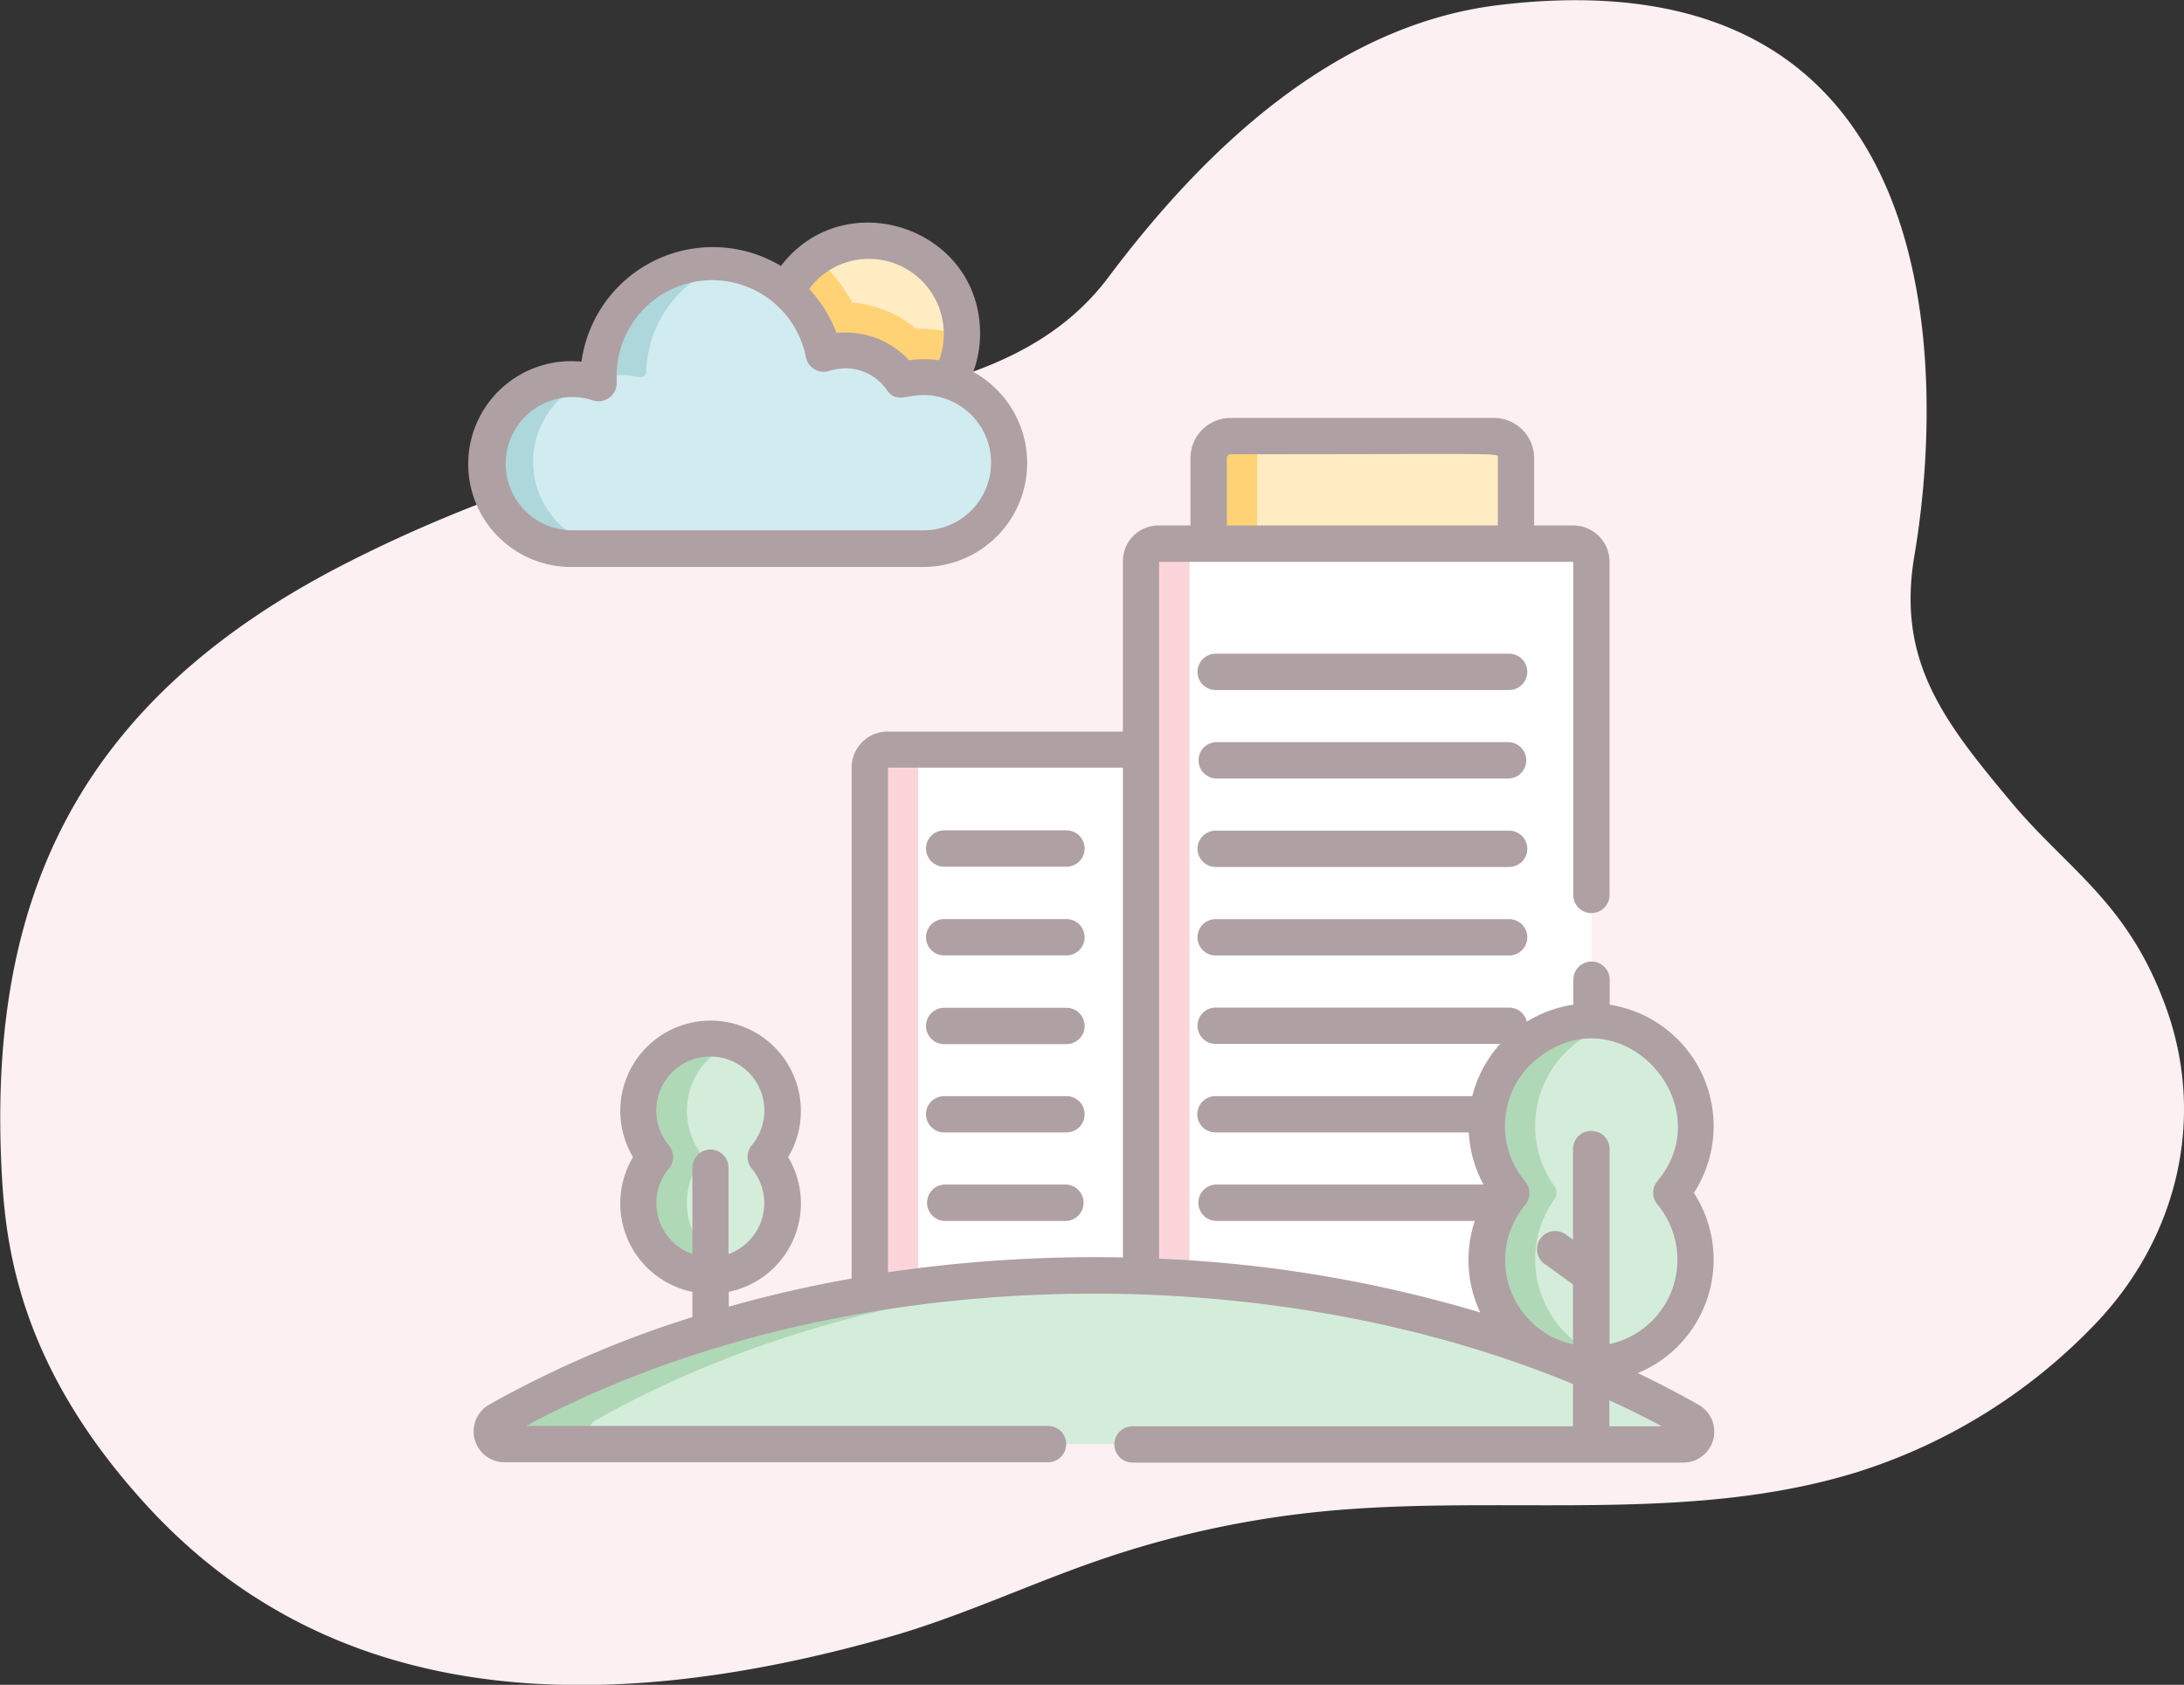 <svg xmlns="http://www.w3.org/2000/svg" id="Capa_1" data-name="Capa 1" viewBox="0 0 320 246.89">
  <rect x="0" y="0" width="320" height="246.89" fill="#333333" stroke="none"/>
  <defs>
    <style>
      .cls-1{fill:#fcf0f2}.cls-2{fill:#fff}.cls-3{fill:#fcd5da}.cls-4{fill:#ffecc3}.cls-5{fill:#ffd375}.cls-6{fill:#d4edda}.cls-7{fill:#afd8b7}.cls-8{fill:#d1ecf1}.cls-9{fill:#add7db}.cls-10{fill:#afa0a3}
    </style>
  </defs>
  <path d="M317.4 147.73c-5.54-15.43-14.25-20.13-22.55-30-10.13-12.1-17-20.89-14.33-36.44 4.3-25.42 6.14-88.8-61.15-80.52-24.11 3-43.17 21.45-57 39.9-11.79 15.7-33 17.08-50.1 20.74-21 4.5-42.36 11.29-61.78 21.24-40 20.5-51.94 50-50.31 87.67.5 11.39 2.11 29.33 21.35 50.32 26 28.34 63.71 32.13 109.13 19.12 10.39-3 20.22-7.65 30.45-11.17a143.77 143.77 0 0 1 32.86-7.13c26.09-2.53 53.13 2 78.16-5.75A82.51 82.51 0 0 0 307 194c12-12.52 16.25-30 10.4-46.27Z" class="cls-1"/>
  <path d="M130.15 109.83a2.66 2.66 0 0 0-2.7 2.61v78.17a216.62 216.62 0 0 1 34.1-2.67c2.41 0 4.8.05 7.17.12v-78.23Z" class="cls-2"/>
  <path d="M134.54 189.54v-77.1a2.66 2.66 0 0 1 2.7-2.61h-7.09a2.66 2.66 0 0 0-2.7 2.61v78.17q3.51-.56 7.09-1ZM168.65 187.94h-3.53l3.6.09v-.12Z" class="cls-3"/>
  <path d="M218.89 63.9h-38.57a3.24 3.24 0 0 0-3.23 3.23v13.61h45V67.13a3.24 3.24 0 0 0-3.2-3.23Z" class="cls-4"/>
  <path d="M184.19 67.13a3.23 3.23 0 0 1 3.23-3.23h-7.1a3.24 3.24 0 0 0-3.23 3.23v13.61h7.1V67.13Z" class="cls-5"/>
  <path d="M230.53 79.67h-60.8a2.54 2.54 0 0 0-2.54 2.54V187l65.95 14.91v-52.22h.05V82.33a2.66 2.66 0 0 0-2.66-2.66Z" class="cls-2"/>
  <path d="M174.28 82.32a2.65 2.65 0 0 1 2.65-2.65h-7.2a2.54 2.54 0 0 0-2.54 2.54V187l7.09 1.6V82.32Z" class="cls-3"/>
  <path d="M103.43 152.2a10.6 10.6 0 0 0-8.19 16.3c1.28 2-1.85 2.86-1.69 8.12a10.57 10.57 0 0 0 21.14-.31c0-5.15-3-6-1.87-7.56a10.58 10.58 0 0 0-9.39-16.55Z" class="cls-6"/>
  <path d="M100.64 176.62a10.58 10.58 0 0 1 1.7-6.07 1.86 1.86 0 0 0 0-2.05 10.59 10.59 0 0 1 5.33-15.71c-9.55-3.41-17.87 7.34-12.43 15.71 1.28 2-1.85 2.85-1.69 8.12a10.56 10.56 0 0 0 14.12 9.64 10.65 10.65 0 0 1-7.03-9.64Z" class="cls-7"/>
  <path d="M246.57 211.61a1.87 1.87 0 0 0 .93-3.49c-23.33-13.23-53.83-21.24-87.21-21.24s-63.92 8-87.25 21.27a1.85 1.85 0 0 0 .91 3.46Z" class="cls-6"/>
  <path d="M87.23 208.15c21.67-12.3 49.54-20.1 80.15-21.15-2.35-.08-4.71-.12-7.1-.12-33.4 0-63.91 8-87.24 21.27a1.85 1.85 0 0 0 .91 3.46h14.2a1.85 1.85 0 0 1-.92-3.46Z" class="cls-7"/>
  <path d="M119.52 52.4a10.33 10.33 0 0 1 11.78 3.93 13 13 0 0 1 7.14.17A14 14 0 1 0 113.81 43a17.25 17.25 0 0 1 5.71 9.4Z" class="cls-4"/>
  <path d="M134.25 48.19a17.07 17.07 0 0 0-9.4-3.87 23.85 23.85 0 0 0-5.73-7 14.1 14.1 0 0 0-5.31 5.68 17.25 17.25 0 0 1 5.71 9.37 10.33 10.33 0 0 1 11.78 3.93 13 13 0 0 1 7.14.17 13.94 13.94 0 0 0 2-7.5 20 20 0 0 0-6.19-.78Z" class="cls-5"/>
  <path d="M248.44 165a15.3 15.3 0 1 0-27.74 8.91 1.52 1.52 0 0 1 0 1.79 15.3 15.3 0 1 0 25 .24 2 2 0 0 1 0-2.26 15.26 15.26 0 0 0 2.74-8.68Z" class="cls-6"/>
  <path d="M224.94 185a15.22 15.22 0 0 1 2.86-9.33 1.52 1.52 0 0 0 0-1.79 15.22 15.22 0 0 1-2.86-9.33 15.38 15.38 0 0 1 11.75-14.46 15.29 15.29 0 0 0-16 23.79 1.55 1.55 0 0 1 0 1.79 15.23 15.23 0 0 0-2.87 9.33 15.39 15.39 0 0 0 14.71 14.88 15.7 15.7 0 0 0 4.14-.41A15.39 15.39 0 0 1 224.94 185Z" class="cls-7"/>
  <path d="M147.08 65.38a12.47 12.47 0 0 0-10-9.88c-4.08-.76-5.06.7-6.07-.51a10 10 0 0 0-9.12-3.54 2.11 2.11 0 0 1-2.3-1.39 16.71 16.71 0 0 0-32.48 5.19.75.75 0 0 1-.9.63h-.13a12.6 12.6 0 0 0-3.6-.26 12.43 12.43 0 0 0 .94 24.82h51.3a12.58 12.58 0 0 0 12.36-15.06Z" class="cls-8"/>
  <path d="M89.91 55a12.59 12.59 0 0 1 3.7.26h.14a.78.78 0 0 0 .93-.64 17.19 17.19 0 0 1 10.88-15.64c-.56 0-1.12-.08-1.7-.08a16.71 16.71 0 0 0-16.7 16.39 1.23 1.23 0 0 1-.08.23 12.2 12.2 0 0 1 2.83-.52ZM78.15 66.7a12.77 12.77 0 0 1 7.92-10.85 12.42 12.42 0 1 0-2.62 24.57h7.42A12.76 12.76 0 0 1 78.15 66.7Z" class="cls-9"/>
  <path d="M84 83.08h51.3a15.23 15.23 0 0 0 7.3-28.58 16.24 16.24 0 0 0 1-5.62c0-15.55-19.83-22.14-29.18-9.91A19.42 19.42 0 0 0 85.2 53 15.08 15.08 0 1 0 84 83.08Zm43.36-45.15a11 11 0 0 1 10.23 14.86 15.72 15.72 0 0 0-4.39 0 12.69 12.69 0 0 0-10.64-4 19.18 19.18 0 0 0-4-6.44 10.88 10.88 0 0 1 8.78-4.42ZM86.9 58.68a2.67 2.67 0 0 0 3.46-2.63v-.48a14 14 0 0 1 27.74-3.15 2.66 2.66 0 0 0 3.15 2 8.9 8.9 0 0 1 2.63-.45 7.39 7.39 0 0 1 6.06 3.17c1.73 2.5 3.56-.19 8.15 1.15a9.91 9.91 0 0 1-2.8 19.42H84a9.76 9.76 0 1 1 2.9-19.03ZM138.34 127h17.92a2.66 2.66 0 1 0 0-5.32h-17.92a2.66 2.66 0 1 0 0 5.32ZM138.34 140h17.92a2.66 2.66 0 0 0 0-5.32h-17.92a2.66 2.66 0 0 0 0 5.32ZM138.34 153h17.92a2.66 2.66 0 0 0 0-5.32h-17.92a2.66 2.66 0 1 0 0 5.32ZM138.34 165.94h17.92a2.66 2.66 0 0 0 0-5.32h-17.92a2.66 2.66 0 0 0 0 5.32ZM138.34 178.91h17.92a2.67 2.67 0 0 0 0-5.33h-17.92a2.67 2.67 0 0 0 0 5.33ZM221.12 121.72h-43a2.66 2.66 0 1 0 0 5.32h43a2.66 2.66 0 0 0 0-5.32ZM221.12 134.69h-43a2.66 2.66 0 0 0 0 5.32h43a2.66 2.66 0 0 0 0-5.32ZM221.12 95.79h-43a2.66 2.66 0 1 0 0 5.32h43a2.66 2.66 0 0 0 0-5.32ZM221.12 108.75h-43a2.67 2.67 0 0 0 0 5.33h43a2.67 2.67 0 0 0 0-5.33Z" class="cls-10"/>
  <path d="M248.81 205.81q-4.29-2.43-8.84-4.6a18 18 0 0 0 8.22-26.41 18 18 0 0 0-12.34-27.57v-3.67a2.66 2.66 0 0 0-5.32 0v3.66a17.94 17.94 0 0 0-6.82 2.49 2.66 2.66 0 0 0-2.59-2.06h-43a2.66 2.66 0 1 0 0 5.32h41.68a18 18 0 0 0-4.08 7.65h-37.63a2.66 2.66 0 0 0 0 5.32h37.12a17.85 17.85 0 0 0 2.16 7.64h-39.28a2.67 2.67 0 0 0 0 5.33h38a18.08 18.08 0 0 0 .79 13.41 192.44 192.44 0 0 0-47.05-7.88V82.33h60.68v48.81a2.66 2.66 0 0 0 5.32 0V82.33a5.33 5.33 0 0 0-5.3-5.33h-5.75v-9.87a5.89 5.89 0 0 0-5.89-5.89h-38.57a5.89 5.89 0 0 0-5.89 5.89V77h-4.7a5.21 5.21 0 0 0-5.2 5.2v25h-34.48a5.28 5.28 0 0 0-5.27 5.27v74.88c-6.14 1.09-12.16 2.47-18 4.12v-2.17a13.23 13.23 0 0 0 8.7-19.74 13.23 13.23 0 1 0-22.73 0 13.23 13.23 0 0 0 8.7 19.74v3.7a155.56 155.56 0 0 0-29.73 12.8 4.52 4.52 0 0 0 2.28 8.47h79.56a2.66 2.66 0 0 0 0-5.32H77.08c44-23.61 106.22-25.65 153.4-6.14V209h-64.54a2.66 2.66 0 0 0 0 5.32h80.63a4.53 4.53 0 0 0 2.24-8.51ZM179.76 67.13a.57.57 0 0 1 .56-.57c41.33 0 39.14-.25 39.14.57V77h-39.7Zm-75.64 101.31a2.67 2.67 0 0 0-2.67 2.66v12.66A7.92 7.92 0 0 1 98 171.23a2.65 2.65 0 0 0 0-3.41 7.92 7.92 0 1 1 12.15 0 2.65 2.65 0 0 0 0 3.41 7.93 7.93 0 0 1-3.41 12.53V171.1a2.67 2.67 0 0 0-2.62-2.66Zm60.41 15.82a208.69 208.69 0 0 0-34.42 2.17v-73.94h34.42Zm68.61-18.54a2.66 2.66 0 0 0-2.66 2.66v13.27l-1.06-.76a2.66 2.66 0 1 0-3.11 4.32l4.17 3V197a12.64 12.64 0 0 1-7-20.46 2.66 2.66 0 0 0 .62-1.7c0-1.21-.62-1.63-1.29-2.59A12.61 12.61 0 0 1 225.4 155c12.13-9.45 26.89 6.78 17.44 18.08a2.65 2.65 0 0 0 0 3.41 12.65 12.65 0 0 1-7 20.46v-28.57a2.66 2.66 0 0 0-2.7-2.66ZM235.8 209v-3.81q3.94 1.8 7.69 3.81Z" class="cls-10"/>
</svg>

